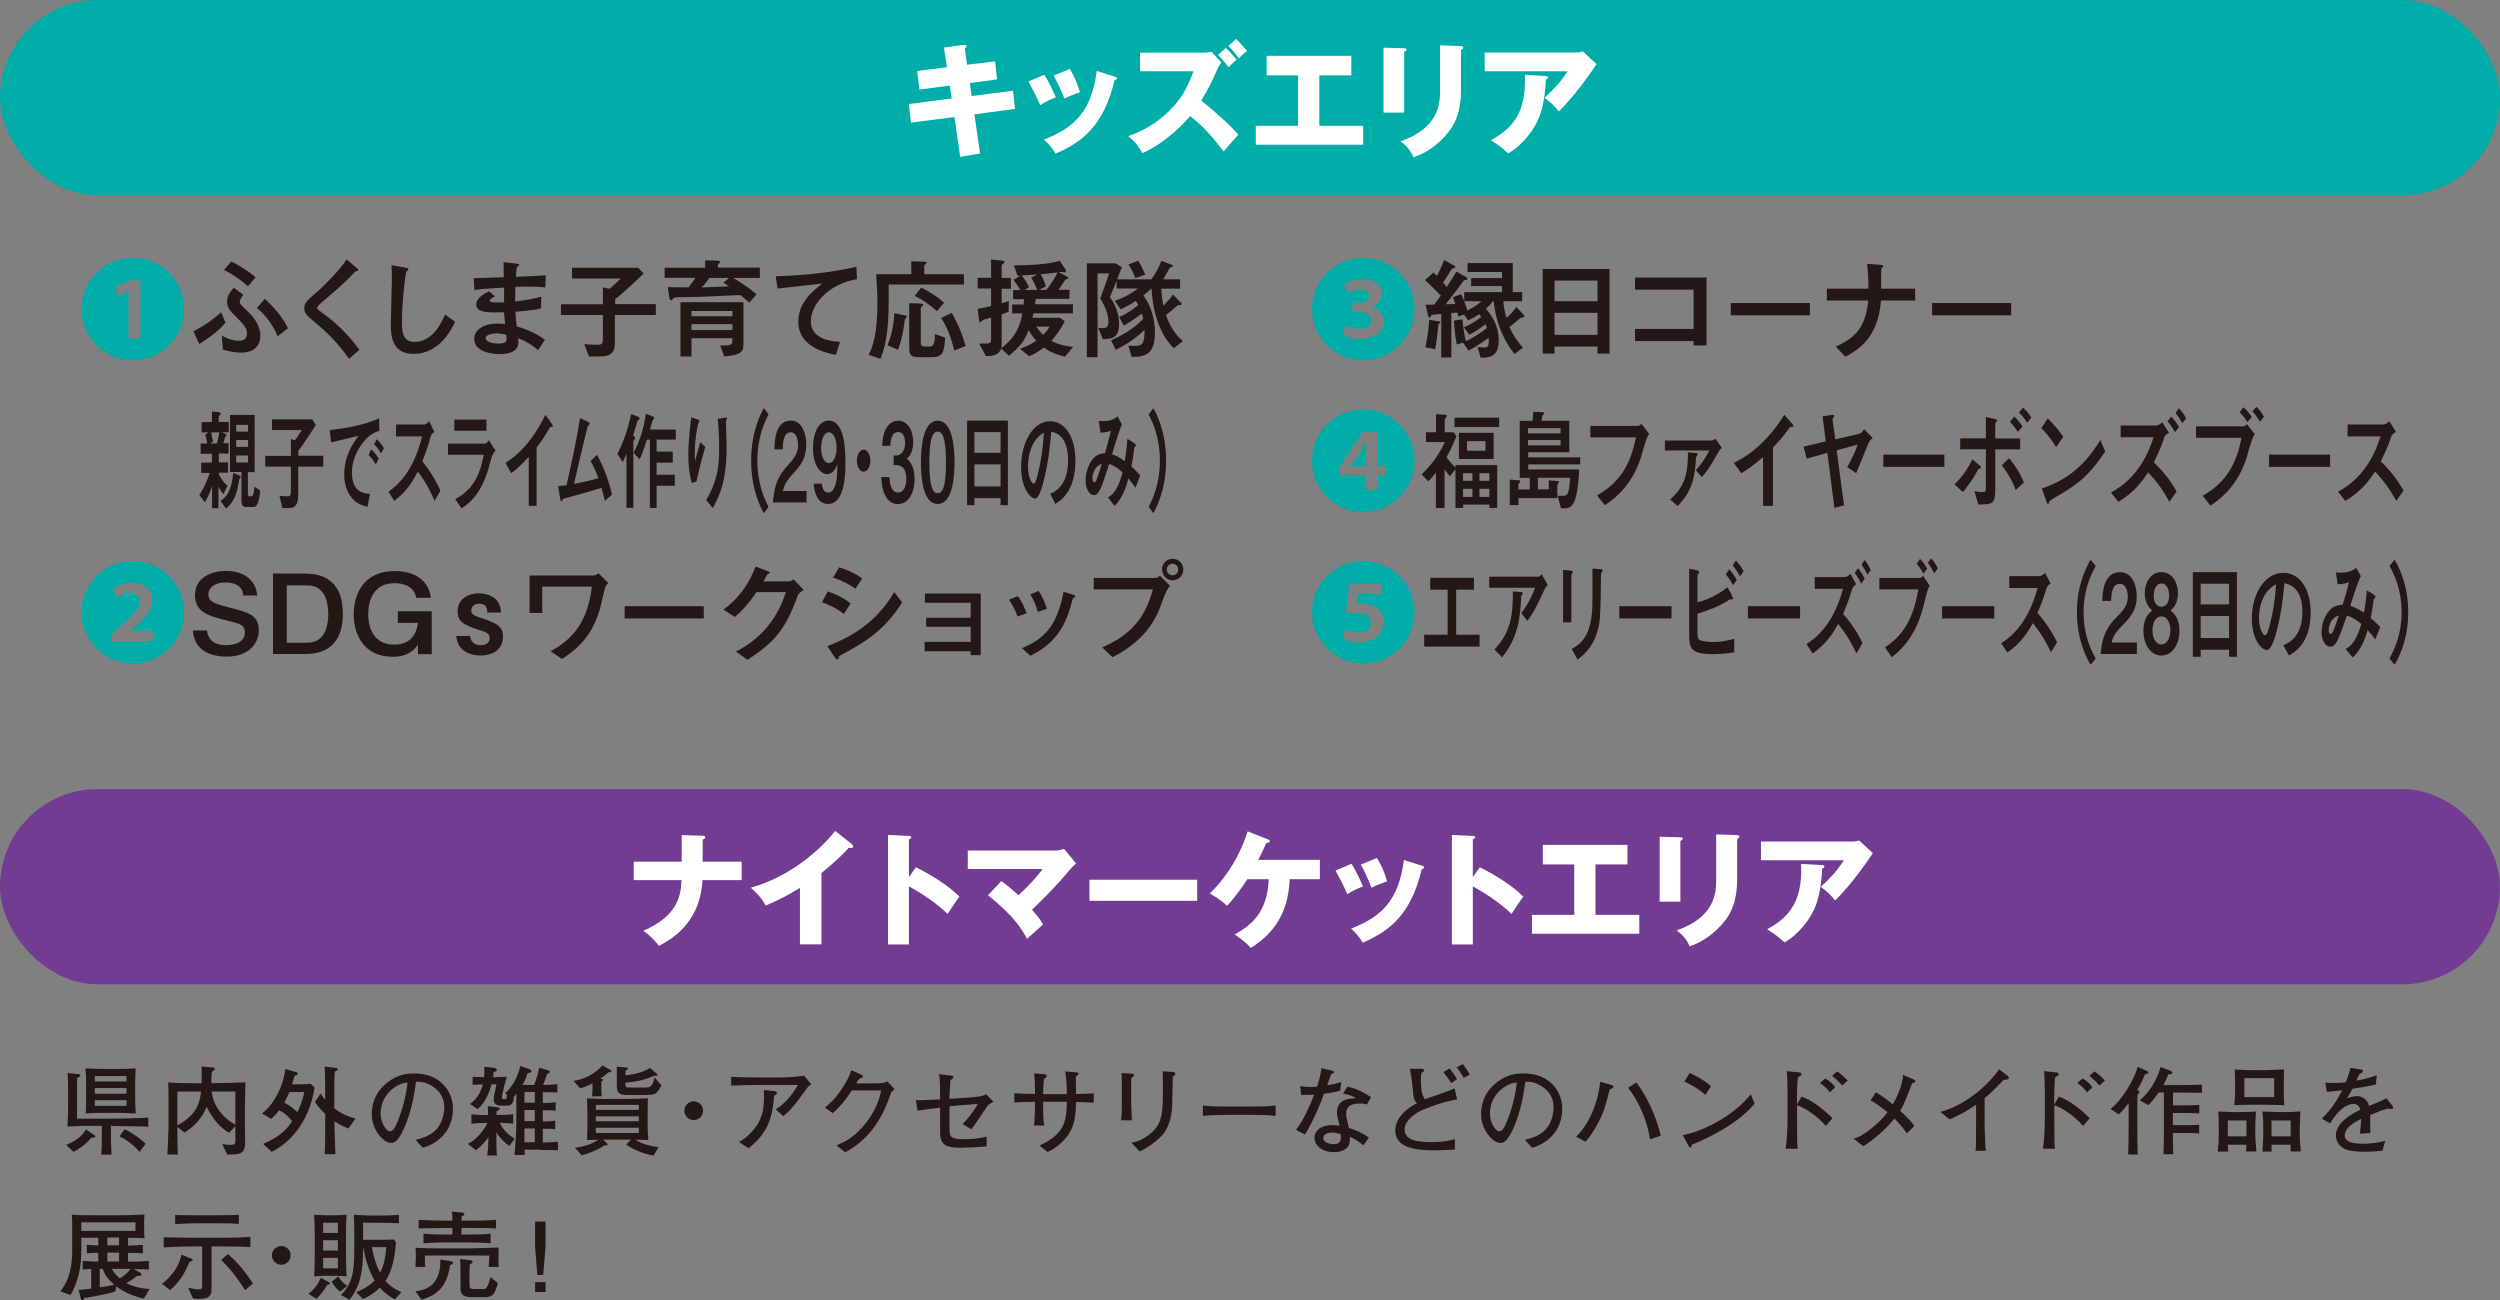 <?xml version="1.0" encoding="UTF-8"?>
<svg id="_レイヤー_2" data-name="レイヤー 2" xmlns="http://www.w3.org/2000/svg" viewBox="0 0 181.42 94.36">
  <rect x="0" y="0" width="181.42" height="94.36" fill="#808080" stroke="none"/>
  <defs>
    <style>
      .cls-1 {
        fill: #fff;
      }

      .cls-2 {
        fill: #733c93;
      }

      .cls-3 {
        fill: #00ada9;
      }

      .cls-4 {
        fill: #231815;
      }
    </style>
  </defs>
  <g id="_レイアウト" data-name="レイアウト">
    <g>
      <g>
        <rect class="cls-2" x="0" y="57.26" width="181.42" height="14.17" rx="7.09" ry="7.09"/>
        <g>
          <path class="cls-1" d="m49.47,60.6l1.52.05c.08,0,.19,0,.19.11s-.14.15-.19.17v1.6h2.83v1.34h-2.84c-.09,1.52-.65,3.5-3.16,4.77-.16-.21-.59-.73-1.14-1.09,2.63-1.14,2.72-2.7,2.78-3.68h-3.47v-1.34h3.48v-1.94Z"/>
          <path class="cls-1" d="m59.6,68.53h-1.55v-4.1c-.8.49-1.62.94-2.49,1.28-.26-.5-.67-.95-1.08-1.29,3.43-.97,5.58-3.42,6.13-4.12l1.2.95c.05.04.11.09.11.17s-.07.12-.14.12c-.04,0-.08,0-.18-.03-.64.76-1.94,1.8-1.99,1.85v5.18Z"/>
          <path class="cls-1" d="m66.48,62.94c1.33.67,2.48,1.45,3.14,2.12-.41.58-.45.65-.85,1.26-.3-.28-1.2-1.12-2.81-2v4.22h-1.52v-7.95l1.52.07c.06,0,.17,0,.17.1s-.1.13-.17.14v2.75l.51-.72Z"/>
          <path class="cls-1" d="m72.67,63.94c.53.39.84.66,1.24,1.02,1.05-.96,1.56-1.64,1.75-1.9h-5.43v-1.34h6.36c.2,0,.44-.05.63-.12l.87,1.06c-.26.22-.35.33-.44.44-.94,1.13-1.67,1.86-2.76,2.92.2.22.55.62.81,1.06-.32.29-.85.76-1.17,1.05-.32-.6-.89-1.63-2.84-3.16l.98-1.04Z"/>
          <path class="cls-1" d="m86.88,63.84v1.53h-7.82v-1.53h7.82Z"/>
          <path class="cls-1" d="m90.52,63.8c-.27.4-.86,1.3-1.48,1.93-.49-.48-1.08-.79-1.25-.89.5-.5,1.93-1.93,2.75-4.51l1.47.58c.06.03.14.06.14.13,0,.09-.17.13-.26.14-.2.45-.23.53-.58,1.22h4.47v1.4h-2.19c-.11,2.74-1.42,4.1-2.82,4.99-.4-.47-1.04-.88-1.17-.98,1.09-.62,2.37-1.49,2.47-4.01h-1.56Z"/>
          <path class="cls-1" d="m98.08,62.68c.28.45.66,1.23.83,1.65-.23.08-.74.29-1.14.56-.24-.58-.55-1.17-.85-1.72l1.16-.49Zm5.1.14c.1.03.17.05.17.13,0,.09-.13.1-.17.1-.76,3.2-2.21,4.46-4.29,5.36-.11-.19-.38-.63-.85-1.02,2.3-.89,3.46-2.12,3.84-4.98l1.31.41Zm-3.26-.56c.31.5.52.96.74,1.69-.66.24-.87.33-1.13.47-.17-.46-.54-1.26-.78-1.68l1.18-.48Z"/>
          <path class="cls-1" d="m107.4,62.94c1.33.67,2.48,1.45,3.14,2.12-.41.58-.45.65-.85,1.26-.3-.28-1.2-1.12-2.81-2v4.22h-1.52v-7.95l1.52.07c.06,0,.17,0,.17.1s-.1.13-.17.14v2.75l.51-.72Z"/>
          <path class="cls-1" d="m115.78,66.39h3.18v1.37h-7.79v-1.37h3.07v-3.66h-2.28v-1.42h6.14v1.42h-2.32v3.66Z"/>
          <path class="cls-1" d="m121.94,60.77c.11,0,.17,0,.17.09,0,.09-.11.14-.17.17v4.4h-1.5v-4.71l1.5.04Zm4.12-.16c.09,0,.17.02.17.09,0,.11-.11.15-.17.18v2.93c0,.98-.17,1.97-.72,2.78-.5.73-1.49,1.7-2.73,2.08-.14-.37-.46-.82-.94-1.15,2.82-.98,2.87-2.78,2.87-3.7v-3.27l1.51.05Z"/>
          <path class="cls-1" d="m134.41,61.07c.06,0,.29,0,.5-.08l1,.92c-.09.13-.12.17-.32.47-1.19,1.71-1.95,2.49-2.42,2.97-.32-.41-.59-.67-1.04-.99.75-.69,1.14-1.12,1.68-1.93h-6.02v-1.36h6.62Zm-2.18,1.71c.06,0,.16,0,.16.11,0,.09-.12.13-.16.15-.04.99-.2,2-.47,2.69-.36.93-1.21,2.06-2.26,2.66-.44-.4-.73-.62-1.26-.95,1.26-.72,2.62-1.7,2.46-4.75l1.53.09Z"/>
        </g>
      </g>
      <g>
        <path class="cls-4" d="m6.63,82.56c-.18.25-.68.71-1.29,1.03l-.54-.51c.55-.22,1.05-.5,1.45-1.12l.62.43s.05.03.05.08c0,.08-.08.08-.29.09Zm1.54-.87h-.12v1.02c0,.19.03.89.04,1.08h-.74c.02-.29.04-.83.04-1.12v-.97h-1.39c-.06,0-.98.04-1.11.05.04-.58.05-1.13.05-1.26v-1.39c0-.27-.01-.97-.03-1.23l.81.08s.11.03.11.09c0,.02-.02.06-.04.08-.03.02-.16.09-.19.11,0,.1-.01.53-.01.62v2.33h2.58c.22,0,1.59-.03,2.1-.05.24,0,.31-.01.49-.04v.67c-.61-.01-1.85-.05-2.6-.05Zm.63-.93h-1.4c-.36,0-.78.01-1.18.04.01-.28.03-.69.03-.99v-1.28c0-.32-.02-.68-.05-1,.55.03,1.13.04,1.2.04h1.37c.08,0,.55,0,1.07-.04-.01.27-.03.77-.03,1.07v1.25c0,.24.03.69.04.95-.22-.01-.86-.04-1.05-.04Zm.38-2.67h-2.3v.39h2.3v-.39Zm0,.87h-2.3v.41h2.3v-.41Zm0,.88h-2.3v.41h2.3v-.41Zm.95,3.75c-.64-.72-1.16-.98-1.46-1.13l.38-.51c.39.15,1.29.78,1.51,1.05l-.43.59Z"/>
        <path class="cls-4" d="m17.77,80.08v1.58c0,.19.02,1.03.02,1.2,0,.57-.1.92-.92.92h-.39l-.35-.76c.24.05.43.06.58.06.29,0,.37-.04.37-.29v-1.07l-.45.48c-.85-.45-1.39-1.39-1.64-1.88-.32.82-.88,1.42-1.6,1.87l-.52-.41v.1c0,.56,0,1.1.03,1.9h-.75c0-.3.08-1.62.08-1.89v-1.74c0-.28,0-1.43-.03-1.6.28.02.76.05,1.11.05.79,0,.88.01,1.06.01h.26c.02-.59,0-.97,0-1.21l.8.06s.16.02.16.11c0,.06-.02.07-.2.19-.04.22-.06.48-.05.84h.33c.17,0,.26,0,1.06-.02.88-.03.97-.04,1.08-.04-.01.17-.03,1.36-.03,1.54Zm-4.9-.87v2.46c1.4-.78,1.62-1.58,1.72-2.46h-1.72Zm4.21,0h-1.72c.16,1.33,1.16,2.13,1.72,2.4v-2.4Z"/>
        <path class="cls-4" d="m19.71,83.58l-.62-.57c1.25-.51,1.86-1.19,2.1-1.66-.12-.15-.42-.54-.93-.78-.13.18-.29.36-.58.63l-.67-.4c.8-.57,1.54-1.9,1.7-3.22l.78.22s.12.04.12.12c0,.08-.02.08-.23.15,0,0-.13.41-.19.62h.56c.22,0,.55-.02.8-.04l.28.29c-.43,2.63-1.91,4.06-3.12,4.65Zm1.29-4.33c-.13.29-.22.5-.37.76.48.25.81.56.95.7.1-.17.39-.85.5-1.46h-1.09Zm4.3,2.65c-.34-.13-.62-.26-1.03-.53,0,.41.01.91.03,1.3,0,.12.04,1.09.04,1.09h-.78c.04-.42.04-1.96.04-2.47v-.45c-.14-.14-.53-.52-.75-.87l.42-.62c.13.2.2.31.33.46v-.32c0-.45-.01-1.65-.04-2.09l.78.09c.14.01.17.06.17.1,0,.07-.02.08-.22.19-.02.21-.02.53-.03.91,0,.13,0,.73,0,.85v.89c.58.43,1.04.62,1.54.74l-.51.71Z"/>
        <path class="cls-4" d="m30.69,83.3l-.53-.58c.41-.11,1.1-.28,1.55-.81.41-.48.53-1.14.53-1.57,0-1-.74-1.47-1.09-1.64-.42-.21-.69-.2-.96-.2-.12.85-.29,2.1-.88,3.4-.13.29-.48,1.04-.88,1.04-.27,0-.48-.13-.6-.24-.27-.22-.85-.83-.85-1.88,0-.51.15-1.3.76-1.93.97-.99,1.89-.99,2.3-.99.64,0,1.51.11,2.2.88.41.46.63,1.06.63,1.67,0,1.72-1.22,2.58-2.19,2.84Zm-1.31-4.72c-.6.1-1.76.83-1.76,2.24,0,.62.39,1.28.68,1.28.25,0,.43-.42.51-.61.5-1.18.71-2.35.76-2.93-.06,0-.12.01-.18.02Z"/>
        <path class="cls-4" d="m36.96,83.16c-.31-.21-.73-.61-.94-.99v.54s0,.78.04,1.14h-.7c.05-.38.08-.76.08-1.14v-.18c-.22.32-.57.69-.9.94l-.59-.46c.88-.43,1.37-1.4,1.42-1.52h-.15c-.14,0-.64,0-1.01.06v-.69c.43.06,1,.06,1.01.06h.2v-.1c0-.15-.01-.34-.02-.55l.6.07c.12.01.26.03.26.14,0,.06-.06.1-.22.15,0,.12,0,.13-.01.28h.19c.16,0,.67,0,1.02-.06v.69c-.33-.04-.66-.05-.98-.06.33.64.66.87,1.09,1.16l-.38.5Zm2.24.27h-1.13c0,.32.01.35.01.38h-.75c.08-.8.14-1.6.14-2.4v-2.04c-.09.12-.15.18-.22.26l.04.02c0,.15-.05.28-.08.35-.09.2-.22.24-.64.24-.37,0-.74,0-.74-.46,0-.15.01-.22.04-.34l.16-.75h-.36c-.13.48-.41,1.3-1.01,1.8l-.55-.38c.38-.29.74-.67.93-1.42-.13,0-.41.01-.74.03v-.58c.45.02.5.02.83.03,0-.08.02-.22.02-.43,0-.13,0-.22,0-.33l.7.08c.11.01.2.07.2.15,0,.09-.11.13-.23.16-.01.12-.01.16-.04.37.36,0,.38,0,1-.03,0,.03-.15.5-.17.6l-.15.64s-.04.22-.04.28c0,.08.06.1.15.1.18,0,.2,0,.21-.34l-.13-.08c.66-.61.92-1.25,1.11-1.99l.67.24s.13.05.13.13c0,.13-.15.14-.28.15-.05.18-.13.45-.36.86h.84c.17-.41.32-.93.36-1.25l.67.19c.06.01.11.04.11.11,0,.08-.06.1-.2.15-.1.34-.18.54-.29.8.01,0,.56,0,1.04-.05v.6c-.18-.01-.31-.02-1.06-.02v.78h.1s.48,0,.83-.06v.63c-.25-.04-.57-.04-.83-.04h-.1v.81c.27,0,.62,0,.9-.06v.63c-.25-.04-.54-.04-.9-.04v1c.34,0,.88-.03,1.1-.06v.62c-.06,0-1.06-.02-1.3-.02Zm-.39-4.19h-.75v.78h.75v-.78Zm0,1.31h-.75v.81h.75v-.81Zm0,1.34h-.75v1h.75v-1Z"/>
        <path class="cls-4" d="m44.16,77.81c-.19.17-.37.32-.59.46.17.04.19.04.19.09,0,.06-.04.08-.12.11v.38c0,.13,0,.36.02.71h-.69c.01-.16.03-.48.03-.63v-.32c-.1.06-.47.25-.9.37l-.48-.55c.89-.1,1.69-.63,2.09-1.11l.6.33s.06.04.06.08c0,.08-.1.08-.22.08Zm3.26,6.04c-.78-.11-1.54-.48-1.98-.79l.36-.36c-.23,0-.25,0-.33,0h-1.42c-.15,0-.16,0-.29,0l.29.27s.04.05.04.08c0,.07-.09.07-.11.07-.03,0-.08,0-.11-.01-.62.43-1.39.67-1.67.72l-.48-.55c.65-.05,1.3-.29,1.69-.57-.06,0-.36,0-.81.02,0-.15.03-.79.03-.92v-1.02c0-.23-.02-.86-.03-1.09.49.04.97.05,1.46.05h1.23c.6,0,1.41-.03,1.73-.05-.02.32-.02.69-.02.86v1.18c0,.41.03.74.05.99-.47-.02-.55-.02-.95-.03.64.42,1.39.51,1.69.54l-.36.62Zm-1.06-3.67h-3.12v.36h3.12v-.36Zm0,.83h-3.12v.36h3.12v-.36Zm0,.83h-3.12v.38h3.12v-.38Zm.61-2.38h-1.37c-.66,0-.84-.09-.84-.76v-1.29l.68.05s.13.01.13.08-.02.07-.18.15v.34c.38-.02,1.22-.16,1.78-.53l.5.43s.04.04.04.08c0,.04-.05.06-.09.06-.01,0-.13-.01-.14-.01-.66.3-1.37.46-2.09.5,0,.36,0,.36.36.36h1.02c.41,0,.53,0,.74-.72l.49.56c-.34.66-.49.69-1.04.69Z"/>
        <path class="cls-4" d="m51.02,80.6c0,.38-.31.68-.68.68s-.68-.31-.68-.68.31-.68.68-.68.68.29.68.68Z"/>
        <path class="cls-4" d="m58.38,79.21c-.62.86-.88,1.23-1.54,1.79l-.55-.5c.66-.39,1.18-1.02,1.62-1.77h-2.79c-.54,0-1.37.02-2.06.05v-.64c.55.04,1.4.05,2.02.05h1.67c.45,0,1.02-.05,1.61-.13l.52.64c-.15.07-.2.09-.5.51Zm-2.2.29c-.11,1.2-.25,2.6-1.86,3.82l-.69-.44c.79-.45,1.21-1.1,1.3-1.23.41-.63.51-1.25.51-2.05,0-.15,0-.27-.01-.5l.76.08c.15.01.19.11.19.15,0,.07-.02.08-.19.18Z"/>
        <path class="cls-4" d="m64.69,79.23c-.55,1.61-1.38,3.34-3.36,4.39l-.62-.5c.53-.23,1.34-.59,2.18-1.69.78-1.04.97-1.88,1.06-2.3h-2.14c-.34.53-.74,1.09-1.38,1.65l-.57-.41c.2-.15.69-.53,1.23-1.35.25-.39.6-.95.68-1.36l.76.34s.1.05.1.1c0,.07-.08.11-.11.12-.09.03-.12.02-.2.11s-.08.11-.18.29h1.11c.85,0,.95-.04,1.14-.14l.52.55c-.11.12-.12.13-.2.22Z"/>
        <path class="cls-4" d="m71.41,80.61c-.07.11-.61.95-.92,1.34l-.64-.38c.33-.34.7-.75,1.11-1.46l-1.77.14s-.25.03-.29.04v.75c0,.24,0,1.06.03,1.25.06.29.32.38,1.06.38.32,0,.94-.02,1.61-.19v.71c-.8.07-1.49.1-1.88.1-1.25,0-1.5-.32-1.5-1.18,0-.11,0-.99,0-1.04v-.69c-.55.06-1.13.13-1.63.22l-.13-.76c.4,0,.53,0,1.76-.06,0-.93,0-1.22-.06-1.83l.88.11c.13.01.15.06.15.1,0,.08-.06.12-.21.22-.03.17-.03.25-.03.32,0,.2-.02.29-.06,1.04l1.25-.08c1.09-.07,1.23-.15,1.41-.26l.55.55c-.34.17-.42.22-.69.69Z"/>
        <path class="cls-4" d="m78.09,79.96c-.03.91-.07,1.77-.69,2.55-.53.67-1.13.97-1.37,1.09l-.6-.47c1.83-.85,1.96-1.73,1.99-3.18h-1.72v.43c0,.67.02,1,.08,1.3h-.74c.03-.23.07-1.16.07-1.37v-.36c-.76.02-.97.02-1.5.06v-.68c.41.03,1.08.06,1.5.06v-.13c0-.66-.02-.88-.06-1.37l.69.06c.13.01.22.03.22.13s-.1.16-.2.22c-.02.19-.06.45-.06,1.1h1.72c0-.43-.03-1.24-.13-1.65l.73.06c.22.02.25.02.25.11,0,.04-.02.06-.2.22,0,.25,0,.35.02,1.25.76-.01,1.05-.04,1.28-.05v.68c-.27-.01-.53-.04-1.28-.05Z"/>
        <path class="cls-4" d="m82.09,78.23c0,.21,0,.66,0,.88v1.02c0,.21.04.96.05,1.17h-.79c.05-.32.06-.85.06-1.18v-1.14c0-.27,0-.85-.02-1.11l.7.04c.15,0,.21.05.21.13,0,.07-.1.13-.2.19Zm3.15-.19c-.08.06-.08.06-.13.1-.01.34-.04,1.81-.05,2.11-.03.48-.09,1.58-.93,2.34-.11.11-.81.72-1.43.96l-.6-.62c.25-.05.81-.15,1.46-.73.83-.72.83-1.6.83-3.29,0-.8,0-.84-.01-1.17l.72.05c.08,0,.19.01.19.14,0,.04,0,.08-.06.11Z"/>
        <path class="cls-4" d="m90.73,80.9h-1.6c-.09,0-1.14,0-1.84.08v-.76c.53.08,1.16.08,1.84.08h1.6c.62,0,1.23,0,1.84-.08v.76c-.61-.08-1.43-.08-1.84-.08Z"/>
        <path class="cls-4" d="m97.24,79.15c-.63.17-.89.19-1.16.22-.16.47-.74,1.94-1.38,2.96l-.65-.34c.3-.41.71-1,1.32-2.56-.25.02-.29.03-.95.02l-.06-.64c.2.04.39.07.74.07.2,0,.33-.01.48-.03.18-.52.27-1.02.32-1.33l.74.17c.15.04.17.04.17.1,0,.07-.02.08-.21.15-.18.52-.22.6-.29.81.32-.04.53-.08,1.02-.22l-.08.62Zm1.97,1c-.14-.04-.29-.07-.53-.07-.81,0-.99.34-.99.74,0,.22.02.29.18.94,0,0,0,.08.01.09.65.22.88.32,1.46.69l-.39.57c-.55-.41-.71-.5-.99-.61,0,.27,0,.55-.18.75-.18.22-.54.36-.99.36-.76,0-1.4-.43-1.4-1.04,0-.46.37-.92,1.32-.92.2,0,.34.02.5.04-.13-.5-.19-.75-.19-.98,0-.07,0-.41.23-.66.26-.28.63-.32,1.16-.36-.32-.18-.47-.24-.95-.33l.32-.5c.34.07.91.21,1.71.76l-.29.52Zm-1.94,2.14c-.27-.08-.41-.1-.57-.1-.41,0-.67.14-.67.41,0,.31.48.43.75.43.39,0,.53-.21.53-.48,0-.08-.02-.21-.04-.27Z"/>
        <path class="cls-4" d="m103.04,80.64c-.31.15-1.11.66-1.11,1.32,0,.74.78.92,1.96.92.94,0,1.46-.15,1.69-.22v.76c-.71.04-1.12.06-1.5.06-1.53,0-2.83-.25-2.83-1.47,0-.59.41-1.35,1.57-1.95-.22-.26-.23-.29-.29-.92-.07-.71-.1-1.02-.22-1.58h.83c.08,0,.2,0,.2.11,0,.08-.09.13-.18.18-.04.15-.05.2-.05.46,0,1.04.16,1.28.3,1.46.27-.1,1.49-.53,1.74-.62.17-.06.29-.12.41-.17l.18.8c-1.22.2-2.46.74-2.72.86Zm2.28-2.04c-.13-.21-.27-.42-.58-.8l.45-.27c.12.15.34.43.54.78l-.41.29Zm.9-.38c-.24-.43-.39-.61-.52-.76l.46-.24c.23.29.41.61.5.76l-.44.24Z"/>
        <path class="cls-4" d="m111.19,83.3l-.53-.58c.41-.11,1.1-.28,1.55-.81.41-.48.53-1.14.53-1.57,0-1-.74-1.47-1.09-1.64-.42-.21-.69-.2-.96-.2-.12.85-.29,2.1-.88,3.4-.13.29-.48,1.04-.88,1.04-.27,0-.48-.13-.6-.24-.27-.22-.85-.83-.85-1.88,0-.51.15-1.3.76-1.93.97-.99,1.89-.99,2.3-.99.64,0,1.51.11,2.2.88.41.46.63,1.06.63,1.67,0,1.72-1.22,2.58-2.19,2.84Zm-1.31-4.72c-.6.1-1.76.83-1.76,2.24,0,.62.39,1.28.68,1.28.25,0,.43-.42.51-.61.5-1.18.71-2.35.76-2.93-.06,0-.12.01-.18.02Z"/>
        <path class="cls-4" d="m116.82,79.05c-.04.13-.06.2-.24.88-.22.83-.48,1.37-.86,2-.32.54-.52.76-.66.92l-.69-.36c1.26-1.19,1.7-3.22,1.75-3.99l.83.24c.1.03.13.06.13.11,0,.09-.02.1-.27.2Zm2.92,3.61c-.11-.61-.23-1.17-.57-1.96-.27-.63-.6-1.23-1.02-1.76l.59-.39c1.03,1.32,1.6,3.05,1.78,3.87l-.77.25Z"/>
        <path class="cls-4" d="m122.79,83.07s-.05.14-.06.16c-.01.03-.04.04-.08.04-.05,0-.07-.03-.15-.17l-.38-.73c1.08-.15,3.6-1.25,4.93-2.96l.28.68c-1.37,1.62-3.58,2.56-4.55,2.98Zm.97-3.61c-.46-.44-1.18-.82-1.53-.97l.39-.63c1.04.5,1.36.8,1.54.97l-.4.62Z"/>
        <path class="cls-4" d="m132.5,81.71c-.62-.71-1.44-1.28-2.09-1.51v.91c0,1.86,0,1.93.05,2.25h-.89c.11-.53.15-1.61.15-2.21v-1.53c0-.07,0-.38,0-.44,0-.34-.03-1.17-.04-1.27,0-.03-.03-.14-.03-.18l.88.09c.09,0,.2.04.2.14,0,.06-.04.09-.06.1-.1.06-.15.08-.2.12-.05.36-.07,1.04-.07,1.42v.55l.34-.57c.74.24,1.65.97,2.24,1.57l-.49.56Zm.29-2.43c-.22-.3-.38-.46-.72-.69l.39-.33c.34.2.57.41.71.65l-.39.36Zm.88-.5c-.2-.29-.64-.64-.72-.71l.37-.32c.22.15.51.38.76.67l-.41.36Z"/>
        <path class="cls-4" d="m138.77,78.6c-.3.77-.46,1.15-.58,1.44-.08.2-.19.37-.3.56.76.73.84.83,1.02,1.11l-.53.54c-.12-.17-.35-.51-.9-1.08-.58.71-1.39,1.45-2.26,2.01l-.71-.55c.48-.13.89-.42,1.28-.73.34-.27.81-.68,1.18-1.19-.1-.08-.72-.59-1.23-.86l.39-.59c.52.3,1.07.75,1.23.88.3-.52.73-1.48.74-2.14l.74.32c.13.06.15.1.15.13,0,.11-.13.14-.22.15Z"/>
        <path class="cls-4" d="m145.42,78.35c-.69.71-.93.95-1.4,1.34v1.88c0,.5.02.56.04,1.15,0,.43.03.6.05.79h-.75c.01-.15.03-.3.03-.33,0-.27.01-1.43.01-1.67v-1.34c-.6.41-1.25.78-1.92,1.06l-.67-.54c.41-.12,1.25-.36,2.4-1.21.71-.53,1.35-1.15,1.86-1.88l.64.48s.07.08.07.13c0,.13-.13.13-.34.15Z"/>
        <path class="cls-4" d="m151.17,81.71c-.62-.71-1.44-1.28-2.09-1.51v.91c0,1.86,0,1.93.05,2.25h-.89c.11-.53.15-1.61.15-2.21v-1.53c0-.07,0-.38,0-.44,0-.34-.03-1.17-.04-1.27,0-.03-.03-.14-.03-.18l.88.09c.09,0,.2.04.2.14,0,.06-.04.09-.06.1-.1.06-.15.08-.2.12-.05.36-.07,1.04-.07,1.42v.55l.34-.57c.74.24,1.65.97,2.24,1.57l-.49.56Zm.29-2.43c-.22-.3-.38-.46-.72-.69l.39-.33c.34.2.57.41.71.65l-.39.36Zm.88-.5c-.2-.29-.64-.64-.72-.71l.37-.32c.22.15.51.38.76.67l-.41.36Z"/>
        <path class="cls-4" d="m155.66,77.96c-.17.43-.37.81-.56,1.12.1.08.16.14.16.18,0,.06-.05.09-.13.13-.02.15-.03.37-.03.53v1.88c0,.66.01,1.32.03,1.98h-.69c.02-.57.03-1.02.03-1.98v-1.75c-.22.3-.42.55-.72.82l-.6-.4c.8-.57,1.73-2.12,1.98-3.05l.69.31c.06.02.09.06.09.09,0,.07-.08.12-.24.15Zm2.7,1.33h-.67v.92h1.01c.24,0,.56,0,.9-.03v.62c-.26-.01-.57-.03-.9-.03h-1.02v.88h.97c.38,0,.67,0,.94-.03v.63c-.13,0-.39-.03-.93-.03h-.98c.01.94.01,1.04.03,1.54h-.71c.01-.43.03-.81.03-1.49v-2.99h-.38c-.08.11-.38.55-.74.92l-.63-.35c.92-.78,1.32-1.78,1.51-2.42l.71.27c.06.02.14.08.14.15,0,.08-.08.11-.16.11h-.12c-.13.32-.23.51-.37.78h1.36c.19,0,.55,0,1.44-.03v.6c-.53-.01-1.11-.03-1.44-.03Z"/>
        <path class="cls-4" d="m162.99,83.57c0-.08.03-.43.03-.5h-1.35c0,.08.02.43.03.5h-.76c.06-.61.07-.76.07-1.16v-.6c0-.3-.01-.87-.04-1.15.21,0,.84.04,1.06.04h.64s.74-.01,1.04-.04c-.04.48-.05,1.08-.05,1.16v.54c0,.2.07,1.03.08,1.2h-.76Zm.03-2.26h-1.35v1.15h1.35v-1.15Zm1.39-1.14h-1.04c-.22,0-.44,0-1.24.03.05-.36.07-.73.07-1.1v-.38c0-.37-.01-.74-.03-1.11.25.02.92.05,1.2.05h.99c.18,0,.48-.02.77-.03.4,0,.45-.02.62-.03-.01.23-.02.92-.02.97v.53c0,.37,0,.74.04,1.1-.45-.01-.9-.03-1.36-.03Zm.62-1.93h-2.16v1.37h2.16v-1.37Zm1.19,5.33c0-.29,0-.36.01-.5h-1.39c0,.08,0,.43.01.5h-.67c.04-.68.06-.84.06-1.21v-.55c0-.43-.01-.67-.06-1.15.38.02.95.04,1.08.04h.6c.36,0,.71-.01,1.07-.05,0,.11-.04.99-.04,1.13v.65c0,.32.01.49.08,1.13h-.75Zm.01-2.26h-1.39v1.15h1.39v-1.15Z"/>
        <path class="cls-4" d="m173.56,80.48s-.19-.02-.27-.03c-.37.09-.41.1-1.29.46,0,.2,0,1.13.01,1.31l-.76.05c.03-.22.07-.57.1-1.08-.43.22-.69.37-.92.61-.16.17-.28.41-.28.6,0,.54.78.6,1.35.6.36,0,1.06-.06,1.59-.21l-.2.72c-.06,0-.1,0-.52.04-.16.01-.36.03-.66.03-1.28,0-1.58-.17-1.83-.39-.24-.2-.37-.5-.37-.8,0-.91,1.13-1.55,1.78-1.86-.06-.18-.15-.42-.52-.42s-.78.3-1,.52c-.3.29-.51.62-.67.89l-.61-.34c.74-.73,1.1-1.32,1.48-2.06-.49.06-.7.08-1.12.11l-.11-.67c.19.01.38.03.66.03.35,0,.61-.03.83-.05.2-.48.26-.74.34-1.04l.78.11c.06,0,.12.04.12.11,0,.08-.01.08-.26.24-.11.23-.14.3-.22.46.68-.12,1.07-.24,1.49-.39l-.07.67c-.39.1-1.27.25-1.7.31-.17.33-.28.51-.4.7.14-.06.5-.17.75-.17s.62.15.79.52c.03.06.05.14.06.2.91-.38.95-.39,1.27-.56l.46.58s.03.07.03.1c0,.06-.04.1-.11.1Z"/>
        <path class="cls-4" d="m10.45,94.25c-.57-.15-1.29-.36-2.01-.9l-.08.37c-.72.25-2.22.47-2.25.47-.01.05-.05.18-.15.18-.05,0-.08-.05-.09-.11l-.17-.67c.37,0,.52-.02.92-.08v-1.42c-.06,0-.36.01-.62.04v-.63c.44.04.93.05,1.13.05v-.63c-.55,0-.6.01-.83.04v-.63c.26.03.27.03.83.05v-.56h-1.23v.84c0,.39,0,1.23-.27,2.11-.13.43-.29.85-.52,1.21l-.72-.27c.74-.98.85-2,.85-3.07v-1.8c0-.36-.01-.53-.04-.69.6.04,1.38.04,1.98.04h1.41c.47,0,1.46-.02,1.89-.06,0,.11-.02.39-.02.56v.56c0,.2,0,.41.03.61-.37-.03-.82-.04-1.2-.03v.56c.12,0,.64-.01,1.08-.06v.63c-.33-.04-.53-.04-1.08-.04v.64c.83-.01,1.06-.02,1.51-.06v.63c-.27-.02-.36-.02-1.09-.04l.5.29s.05.05.05.08c0,.13-.11.13-.31.13-.16.13-.41.32-.79.52.27.15.79.37,1.69.43l-.42.73Zm-.62-5.55h-3.93v.62h3.93v-.62Zm-2.37,3.38h-.22v1.34c.35-.04.7-.11,1.05-.19-.38-.32-.68-.68-.83-1.15Zm1.18-2.28h-.85v.57h.85v-.57Zm0,1.1h-.85v.64h.85v-.64Zm-.53,1.18c.13.24.34.48.58.69.3-.18.6-.41.78-.69h-1.37Z"/>
        <path class="cls-4" d="m13.74,91.59c-.36.91-.81,1.53-1.39,2.03l-.59-.45c.88-.71,1.26-1.42,1.41-2.12l.74.3c.06.02.07.04.07.08,0,.06,0,.07-.24.15Zm3.36-1.13c-.19,0-1.02-.01-1.19-.01h-.56v2.91c0,.43,0,.48-.08.59-.13.22-.38.31-.84.31-.2,0-.3-.01-.42-.03l-.36-.79c.19.04.53.13.76.13.26,0,.26-.09.26-.3v-2.82h-.61c-.81,0-1.16.02-2.18.07v-.74c.55.03,1.67.04,2.22.04h1.84c1.31,0,1.74-.03,2.23-.06v.74c-.27-.02-.4-.04-1.06-.04Zm-1.16-1.69h-1.81c-.4,0-1.03.04-1.42.06v-.67c.12.01.2.02.32.02.08,0,.86.01,1.13.01h1.7c.36,0,1.12-.01,1.47-.04v.66c-.46-.03-.92-.04-1.39-.04Zm1.84,4.85c-.36-.58-.88-1.36-1.73-2.18l.48-.44c.83.67,1.53,1.69,1.83,2.14l-.57.48Z"/>
        <path class="cls-4" d="m21.09,91.1c0,.38-.31.68-.68.68s-.68-.31-.68-.68.31-.68.68-.68.68.29.68.68Z"/>
        <path class="cls-4" d="m23.75,93.23c-.25.46-.53.76-.78,1.02l-.59-.36c.41-.29.7-.7.9-1.16l.59.31s.08.06.08.09c0,.08-.1.09-.19.1Zm.59-.65h-.73s-.46.01-.81.04c.03-.65.04-1.32.04-1.34v-1.79c0-.43-.02-.91-.04-1.34.33.02.75.04.81.04h.73s.46-.01.81-.04c-.04.65-.04,1.32-.04,1.34v1.79c0,.43.02.91.04,1.34-.33-.02-.75-.04-.81-.04Zm.18-3.85h-1.07v.74h1.07v-.74Zm0,1.27h-1.07v.75h1.07v-.75Zm0,1.28h-1.07v.76h1.07v-.76Zm.16,2.45c-.29-.22-.44-.43-.61-.72l.48-.38c.2.32.37.5.65.69l-.52.41Zm3.97.56c-.19-.1-.64-.34-1.09-.85-.52.52-.97.72-1.21.83l-.5-.5c.32-.13.87-.36,1.34-.85-.53-.88-.72-1.82-.83-2.4h-.01c0,1.74-.18,2.78-.99,3.8l-.62-.34c.78-.78.97-1.58.97-3.22v-1.22c0-.58,0-.88-.03-1.39.31.03.89.06,1.21.06h.88c.19,0,.81-.01,1.18-.06v.62c-.48-.02-1.1-.04-1.6-.04h-1v1.24h1.3c.1,0,.5,0,.95-.02l.13.21c-.04.6-.15,1.91-.76,2.79.43.5.94.72,1.16.82l-.48.53Zm-1.67-3.79c.18.87.32,1.32.6,1.86.24-.43.4-1.05.45-1.86h-1.05Z"/>
        <path class="cls-4" d="m35.46,91.93c.01-.09.05-.64.06-.82h-4.69c0,.38,0,.55.03.83h-.71c.01-.07.03-.61.03-.71,0-.01,0-.22-.02-.68.5.04,1.48.04,2.01.04h2.02c.06,0,1.37-.03,2-.06-.01.11-.02.65-.02.78,0,.11.02.55.02.63h-.73Zm-2.8-.12c-.21,1.43-.82,2.16-2.07,2.5l-.45-.6c.71-.09,1.31-.32,1.63-1.11.21-.52.18-1,.18-1.2l.76.12s.16.03.16.13c0,.08-.07.11-.21.15Zm1.46-2.7h-.63v.48h.46c.55,0,1.1-.01,1.65-.06v.69c-.7-.06-1.57-.06-1.65-.06h-1.6s-.9,0-1.62.06v-.69c.54.04,1.09.06,1.62.06h.48v-.48h-.57c-.46,0-1.67.04-1.88.04v-.63c.58.04,1.29.06,1.88.06h.57c0-.32,0-.43-.04-.66l.71.07c.13.01.2.04.2.11,0,.1-.11.13-.2.16,0,.14,0,.18,0,.32h.62c.62,0,1.25-.01,1.87-.06v.63c-.56-.04-1.3-.04-1.87-.04Zm1.74,4.73c-.18.27-.5.29-.55.29h-1.16c-.13,0-.5,0-.65-.27-.08-.14-.08-.19-.08-.64v-.84c0-.27,0-.46-.03-1.02l.76.1c.06.01.14.02.14.12,0,.07-.02.08-.2.18,0,.16-.02.43-.02.65v.78c0,.22,0,.35.32.35h.72c.14,0,.2-.08.28-.24.04-.09.13-.28.2-.63l.54.44c-.08.34-.2.6-.27.72Z"/>
        <path class="cls-4" d="m39.59,88.65v1.83l-.17,2.04h-.43l-.16-2.04v-1.83h.76Zm0,4.39v.72h-.76v-.72h.76Z"/>
      </g>
    </g>
    <g>
      <g>
        <rect class="cls-3" x="0" y="0" width="181.42" height="14.17" rx="7.09" ry="7.09"/>
        <g>
          <path class="cls-1" d="m68.51,3.45l1.44-.2c.06,0,.19-.02.19.09,0,.08-.06.13-.13.19l.17,1.17,2.03-.25.15,1.31-1.98.27.13.94,3-.39.15,1.32-2.95.4.41,2.84-1.44.24-.42-2.89-3.15.41-.16-1.35,3.11-.41-.14-.93-2.2.29-.16-1.35,2.16-.27-.22-1.44Z"/>
          <path class="cls-1" d="m75.79,5.42c.28.45.66,1.23.83,1.65-.23.08-.74.29-1.14.56-.24-.58-.55-1.17-.85-1.72l1.16-.49Zm5.1.14c.1.03.17.05.17.13,0,.09-.13.1-.17.1-.76,3.2-2.21,4.46-4.29,5.36-.11-.19-.38-.63-.85-1.02,2.3-.89,3.46-2.12,3.84-4.98l1.31.41Zm-3.26-.56c.31.5.52.96.74,1.69-.66.24-.87.33-1.13.47-.17-.46-.54-1.26-.78-1.68l1.18-.48Z"/>
          <path class="cls-1" d="m82.73,5.17v-1.35h4.59c.15,0,.46-.02.6-.06l.71.78c-.1.13-.2.26-.32.55-.34.77-.59,1.32-1.14,2.21.81.64,2.14,1.8,2.69,2.47-.29.34-.77.88-1.07,1.22-1.03-1.42-1.96-2.21-2.42-2.57-.87,1.04-2.28,2.2-3.47,2.69-.33-.57-.52-.82-1.03-1.23,1.17-.41,2.06-.95,2.94-1.8,1.03-.99,1.4-1.87,1.8-2.91h-3.88Zm6.23-1.69c.25.24.48.48.78.87-.2.14-.33.25-.58.53-.46-.58-.58-.7-.77-.89l.56-.51Zm.75-.65c.56.57.69.76.79.88-.21.13-.34.24-.59.53-.31-.43-.55-.68-.77-.9l.56-.51Z"/>
          <path class="cls-1" d="m95.74,9.13h3.18v1.37h-7.79v-1.37h3.07v-3.66h-2.28v-1.42h6.14v1.42h-2.32v3.66Z"/>
          <path class="cls-1" d="m101.9,3.51c.11,0,.17,0,.17.09,0,.09-.11.14-.17.17v4.4h-1.5V3.46l1.5.04Zm4.12-.16c.09,0,.17.02.17.09,0,.11-.11.15-.17.18v2.93c0,.98-.17,1.97-.72,2.78-.5.73-1.49,1.7-2.73,2.08-.14-.37-.46-.82-.94-1.15,2.82-.98,2.87-2.78,2.87-3.7v-3.27l1.51.05Z"/>
          <path class="cls-1" d="m114.36,3.81c.06,0,.29,0,.5-.08l1,.92c-.09.13-.12.17-.32.47-1.19,1.71-1.95,2.49-2.42,2.97-.32-.41-.59-.67-1.04-.99.75-.69,1.14-1.12,1.68-1.93h-6.02v-1.36h6.62Zm-2.18,1.71c.06,0,.16,0,.16.11,0,.09-.12.13-.16.15-.04.99-.2,2-.47,2.69-.36.93-1.21,2.06-2.26,2.66-.44-.4-.73-.62-1.26-.95,1.26-.72,2.62-1.7,2.46-4.75l1.53.09Z"/>
        </g>
      </g>
      <g>
        <path class="cls-3" d="m13.36,22.43c0,2.05-1.66,3.72-3.72,3.72s-3.72-1.66-3.72-3.72,1.66-3.72,3.72-3.72,3.72,1.68,3.72,3.72Zm-4.04,2.11h.87v-4.2h-.75l-1.07.5.15.68.78-.38h.02v3.39Z"/>
        <path class="cls-4" d="m14.04,24.04c.84-.43,1.43-.86,2.01-1.38l.31.76c-.67.8-1.66,1.39-1.9,1.54l-.42-.91Zm2.05.31c.24.13.7.38,1.23.38.14,0,.6,0,.6-.55,0-.17-.03-.44-.58-.98-.7-.69-.86-.86-.86-1.33,0-.29.09-.54.48-.99l.69.5c-.25.38-.25.46-.25.51,0,.16.06.22.59.72.23.22.9.86.9,1.77,0,1.18-1.17,1.21-1.38,1.21-.49,0-.89-.1-1.34-.22l-.07-1.02Zm1.9-3.57c-.63-.57-1.16-.9-1.73-1.19l.52-.61c.5.24,1.07.56,1.77,1.14l-.56.66Zm2.16,3.61c-.51-1.17-1.16-1.75-1.51-2.04l.58-.66c.65.59,1.29,1.32,1.68,2.13l-.74.57Z"/>
        <path class="cls-4" d="m25.33,26.04c-.26-.37-1-1.41-2.23-2.44-.86-.72-1.02-.85-1.02-1.24,0-.19.06-.38.26-.58.11-.12.71-.63.84-.75.23-.22,1.46-1.38,1.97-2.21l.66.56c.18.15.19.17.19.22,0,.03-.03.06-.11.08-.11.02-.12.02-.18.09-.6.68-1.41,1.36-2.15,1.99-.22.18-.54.45-.54.58,0,.1.04.12.38.37,1.32.96,2.06,1.85,2.69,2.67l-.75.65Z"/>
        <path class="cls-4" d="m33.02,23.35c-.61,1.37-1.65,2.33-3,2.33-1.59,0-1.66-1.33-1.66-2.13,0-.48.08-2.84.08-3.37,0-.35-.02-.76-.03-.94l.99.18c.18.03.23.04.23.13,0,.02,0,.05-.02.06-.02.02-.09.06-.1.07-.1.1-.34,2.3-.34,3.66,0,.78.06,1.47.92,1.47,1.31,0,1.93-1.37,2.21-1.98l.72.52Z"/>
        <path class="cls-4" d="m39.03,25.4c-.38-.34-.8-.62-1.43-.86,0,.14.02.22.02.3,0,.69-.71.86-1.33.86-.69,0-1.88-.2-1.88-1.12,0-.67.74-1.1,1.68-1.1.23,0,.44.02.57.04-.05-.43-.06-.61-.08-.86-1.01.03-2.02.06-2.02-.54,0-.52.63-.85.95-.98l.41.38c-.21.1-.38.19-.38.28,0,.11.2.14.3.14.16.02.22,0,.74,0,0-.84,0-.93,0-1.07-.32.02-1.62.08-2.15.18l-.05-.86c.2,0,1.8-.06,2.18-.07,0-.18-.02-.94-.02-1.1l.85.1c.26.03.29.03.29.11,0,.04-.18.16-.18.19-.02.08-.02.14-.06.67,1.32-.06,1.68-.07,2.17-.11l-.04.88c-.18-.02-.43-.06-1.19-.06-.47,0-.71,0-.98.02,0,.24-.02.66-.02,1.06.86-.1,1.43-.22,1.9-.35l-.02.85c-.64.16-1.72.23-1.86.24.02.44.06.71.1,1.06.71.21,1.38.49,2.05.98l-.5.74Zm-3.04-1.2c-.4,0-.75.12-.75.34,0,.25.47.39.9.39.62,0,.62-.18.62-.34,0-.09,0-.14-.02-.31-.26-.05-.54-.09-.75-.09Z"/>
        <path class="cls-4" d="m47.59,22.08v.78h-2.97v1.98c0,.71-.23,1.03-1.14,1.03h-.74l-.34-.89c.35.02.82.04,1.01.04s.34-.06.34-.34v-1.82h-3.04v-.78h3.04v-1.23l.48.11c.14-.11.31-.26.82-.75h-3.54v-.78h4.8l.4.42c-1.22,1.18-1.74,1.6-2.07,1.86v.36h2.97Z"/>
        <path class="cls-4" d="m55.14,19.44v.73h-1.93c.85.51,1.3.86,1.69,1.19l-.52.6c-.16-.14-.21-.18-.65-.55-.3.02-1.58.07-1.95.09-.45.02-1.33.06-1.77.06-.56,0-1.05,0-1.13.07-.02.02-.08.11-.1.13-.02.02-.05.03-.07.03-.1,0-.13-.16-.14-.22l-.11-.74c.25.02.46.02,1.51.02.29-.38.38-.51.5-.69h-2.24v-.73h2.94v-.54l.85.02c.06,0,.25.02.25.08,0,.04-.1.14-.15.18-.02.02-.03.07-.03.11v.14h3.04Zm-2.89,5.61c.1.02.21.02.38.02.52,0,.52-.14.52-.53h-2.97v1.33h-.8v-3.94h4.57v3.01c0,.59-.13.8-1.39.93l-.3-.82Zm.9-2.48h-2.97v.38h2.97v-.38Zm-2.97.95v.43h2.97v-.43h-2.97Zm1.3-3.36c-.1.14-.26.38-.57.7.82-.03,1.26-.05,2-.08-.04-.02-.23-.16-.41-.26l.4-.35h-1.42Z"/>
        <path class="cls-4" d="m62.19,20.26c-2.03.32-3.35,1.82-3.35,3.05,0,1.33,1.52,1.46,2.12,1.5l-.3.94c-.54-.1-2.73-.5-2.73-2.4,0-1.38.99-2.17,1.73-2.77-.51.06-2.77.31-3.23.36l-.14-.89c.64-.02,3.49-.11,5.86-.7l.04.9Z"/>
        <path class="cls-4" d="m66.13,18.96l.93.03c.1,0,.18,0,.18.07,0,.04-.03.07-.1.13-.02.02-.07.08-.07.13v.58h2.88v.75h-5.46v1.3c0,2.51-.37,3.54-.6,4.09l-.85-.29c.33-.68.63-1.58.63-3.78,0-.75-.04-1.4-.09-2.07h2.55v-.94Zm-1.72,6.08c.12-.3.42-1.02.49-2.31l.8.16s.11.04.11.09c0,.03-.12.17-.15.21-.02.11-.05.4-.08.58-.15.95-.34,1.41-.42,1.62l-.75-.34Zm2.41-3c.06,0,.18,0,.18.08,0,.04-.03.06-.09.11-.08.06-.09.11-.09.16v2.43c0,.22.02.33.34.33h.26c.16,0,.46,0,.42-.91l.75.26c-.08,1.1-.17,1.42-.99,1.42h-.9c-.58,0-.72-.14-.72-.69v-3.23l.84.03Zm.03-1.17c.42.21,1.1.58,1.66,1.1l-.52.61c-.57-.5-1-.81-1.61-1.11l.46-.59Zm2.22,1.83c.47.85.71,1.42,1,2.4l-.82.34c-.22-.89-.46-1.59-.95-2.37l.78-.37Z"/>
        <path class="cls-4" d="m73.45,22.76v-.66h.83c.03-.24.03-.3.04-.39h-.8v-.66h.53c-.16-.27-.29-.46-.5-.74l.5-.31s-.15,0-.21,0l-.26-.74c2.02-.02,2.8-.18,3.32-.34l.4.6c.06.09.06.15.06.17,0,.06-.03.08-.08.08s-.25-.04-.29-.04c-.03,0-.11.02-.18.02l.59.3c.08.04.13.08.13.13s-.04.06-.14.08c-.07.02-.09.04-.17.17-.19.31-.29.43-.42.6h.81v.66h-2.44c-.03.23-.05.34-.06.39h2.75v.66h-2.86c-.02.06-.07.28-.08.32h2.01l.34.26c-.35.67-.66,1.06-.98,1.42.61.3,1.1.39,1.59.43l-.6.71c-.65-.15-1.1-.35-1.53-.66-.43.34-.77.51-1.07.63l-.66-.54c.33-.12.7-.26,1.18-.58-.14-.17-.37-.42-.55-.78-.35.9-.66,1.21-1.43,1.87l-.56-.52c-.14.37-.51.54-.94.54h-.18l-.48-.91h.55c.31,0,.31-.19.31-.27v-1.62c-.09.03-.5.14-.57.17-.04.02-.19.18-.23.18-.06,0-.06-.06-.08-.22l-.09-.76c.33-.05.59-.1.97-.2v-1.27h-.97v-.78h.97v-1.33l.75.08c.12.02.23.02.23.1,0,.04-.02.05-.11.13-.09.08-.1.09-.1.18v.85h.67v.78h-.67v1.06c.18-.06.19-.06.52-.16l-.02.78c-.14.05-.25.09-.5.18v2.2c0,.1,0,.16-.03.26,1.06-.8,1.38-1.65,1.53-2.53h-.74Zm1.82-2.84c-.22.02-.94.06-1.14.07.23.26.38.48.54.85l-.3.2h.89c-.09-.24-.2-.54-.43-.89l.45-.23Zm-.07,3.78c.23.34.38.49.5.6.14-.14.29-.3.47-.6h-.98Zm.2-2.66h.52c.44-.49.72-1.06.82-1.27-.47.06-.81.1-1.23.13.21.29.33.66.38.89l-.5.26Z"/>
        <path class="cls-4" d="m85.69,21.92s.06.07.06.12c0,.04-.03.1-.1.1-.02,0-.1,0-.13,0-.04,0-.22.15-.26.18-.21.18-.44.39-.65.54.26.74.65,1.41,1.23,1.89l-.66.52c-.4-.38-1.46-1.58-1.62-4.34-.19.19-.51.45-.59.51.58.78.84,1.73.84,2.69,0,1.5-.61,1.79-1.69,1.77l-.24-.82c.07,0,.38.02.44.02.52,0,.75-.07.74-1.17-.82.82-1.77,1.3-2.09,1.45l-.34-.68c.53-.24,1.52-.72,2.33-1.56-.06-.25-.08-.33-.1-.39-.06.05-.63.5-1.31.88l-.33-.62c.5-.21.96-.53,1.38-.87-.09-.17-.14-.25-.18-.3-.56.36-.85.49-1.1.61l-.42-.62c.62-.2,1.15-.5,1.67-.89h-1.54v-.57c-.09.22-.16.43-.49,1.2.56.73.67,1.5.67,1.93,0,1.06-.54,1.09-1.18,1.12l-.33-.83c.11.02.22.02.3.02.18,0,.44,0,.44-.46,0-.36-.12-.94-.6-1.7.18-.45.49-1.31.64-1.81h-.83v6.08h-.78v-6.81h2.08l.46.28c-.06.14-.29.76-.34.88h2.49c.29-.42.54-.86.72-1.34l.76.29s.09.03.09.08c0,.06-.03.06-.14.08-.09.02-.11.06-.21.24-.12.22-.3.56-.37.65h1.23v.68h-1.36c0,.16.02.61.14,1.24.42-.45.51-.54.7-.82l.55.58Zm-3.1-3.01c.2.31.38.69.52,1.02l-.72.25c-.16-.42-.28-.66-.5-.99l.7-.27Z"/>
        <path class="cls-4" d="m15.87,34.39c.18.38.39.65.64.87l-.3.6c-.07-.07-.25-.32-.36-.54v1.56h-.46v-1.62c-.18.62-.47,1.1-.52,1.19l-.41-.54c.33-.43.59-1.07.76-1.59h-.62v-.75h.78v-.64h-.82v-.75h.48c-.05-.29-.09-.46-.14-.65l.23-.15h-.5v-.75h.75v-.77l.53.05s.09.02.09.11c0,.05-.02.08-.04.1-.07.09-.09.1-.09.15v.35h.73v.75h-.51l.24.1c.06.02.11.04.11.11,0,.06-.04.08-.08.1-.02.02-.03.03-.05.1,0,.04-.09.34-.11.38h.39v.75h-.71v.64h.67v.75h-.67v.07Zm-.14-2.21c.1-.31.15-.57.19-.8h-.6c.07.3.1.45.14.66l-.21.14h.49Zm1.69,2.34s.05.06.05.08c0,.05-.02.06-.08.12-.02.02-.07.29-.1.45-.1.59-.28,1.23-.88,1.74l-.41-.56c.46-.31.82-.77.92-2.03l.5.21Zm-.73-4.41h1.79v4.15h-.49v1.57c0,.12.05.19.11.19h.17c.14,0,.2-.66.2-.71l.42.3c-.06.57-.18,1.18-.46,1.18h-.65c-.21,0-.26-.3-.26-.46v-2.08h-.83v-4.15Zm.45.72v.49h.86v-.49h-.86Zm.86,1.1h-.86v.5h.86v-.5Zm0,1.12h-.86v.51h.86v-.51Z"/>
        <path class="cls-4" d="m23.46,33.08v.78h-1.82v1.98c0,.71-.14,1.03-.7,1.03h-.45l-.21-.89c.21.02.5.04.62.04s.21-.06.21-.34v-1.82h-1.86v-.78h1.86v-1.23l.29.11c.08-.11.19-.26.5-.75h-2.16v-.78h2.93l.24.42c-.75,1.18-1.06,1.6-1.26,1.86v.36h1.82Z"/>
        <path class="cls-4" d="m27.53,31.26c-.31.1-.65.23-1.08.73-.27.31-.91,1.16-.91,2.31,0,1.37.8,1.51,1.31,1.54l-.18.94c-.5-.12-.75-.26-.95-.45-.5-.45-.74-1.16-.74-1.85,0-1.43.63-2.3,1.04-2.85-.16.02-.83.2-.97.23-.35.09-.64.15-1.02.24l-.1-.89c1.21-.14,2.41-.34,3.58-.85l.02.9Zm-.26,2.44c-.16-.26-.3-.46-.52-.69l.19-.41c.1.1.33.33.55.68l-.22.42Zm.38-.79c-.15-.27-.33-.49-.5-.68l.2-.36c.16.16.32.34.51.66l-.21.38Z"/>
        <path class="cls-4" d="m31.54,36.35c-.28-.66-.64-1.36-1.22-2.13-.32.61-.74,1.4-1.71,2.13l-.42-.67c.54-.38,1.77-1.3,2.44-4.01h-1.89v-.86h1.98c.11,0,.21,0,.42-.24l.38.77c-.22.16-.25.25-.31.47-.02.09-.17.69-.56,1.67.78.96,1.15,1.77,1.31,2.13l-.42.73Z"/>
        <path class="cls-4" d="m32.51,33v-.81h2.67c.07,0,.14,0,.29-.25l.49.76c-.22.24-.26.37-.34.68-.46,1.9-1.13,2.87-2.12,3.51l-.47-.66c1.22-.69,1.76-1.57,2.08-3.23h-2.6Zm2.79-2.55v.81h-2.33v-.81h2.33Z"/>
        <path class="cls-4" d="m38.36,33.16c-.5.55-.86.89-1.26,1.18l-.42-.75c1.53-.93,2.48-2.62,2.9-3.49l.37.52c.14.2.16.22.16.29s-.01.07-.15.07c-.04,0-.06.04-.24.35-.23.41-.5.78-.78,1.15v4.23h-.57v-3.55Z"/>
        <path class="cls-4" d="m42.57,30.56c.2.1.22.1.22.18,0,.02,0,.06-.02.07-.01.02-.09.07-.1.09-.06.09-.94,3.88-1.02,4.22.6-.12,1.15-.24,1.78-.42-.29-.75-.47-1.06-.57-1.24l.46-.46c.52.95.85,1.86,1.09,2.89l-.52.46c-.07-.33-.13-.6-.24-.95-.94.29-1.09.33-2.47.71-.26.07-.29.08-.32.1-.02.02-.1.18-.13.18-.04,0-.07-.13-.08-.2l-.15-.92c.09,0,.18,0,.61-.06.37-1.57.74-3.33.98-4.87l.47.22Z"/>
        <path class="cls-4" d="m46.31,30.24c.1.04.1.08.1.11,0,.06-.01.07-.11.15-.03.02-.04.06-.06.11-.05.19-.17.58-.3.99.08.06.15.12.15.18,0,.04,0,.06-.09.17-.04.05-.04.07-.04.11v4.79h-.5v-3.93c-.06.14-.12.31-.27.61l-.39-.59c.46-.87.82-1.98,1-2.89l.51.19Zm1.07-.02c.06.02.1.07.1.12,0,.03-.04.06-.08.1-.05.04-.2.58-.23.73h1.87v.73h-1.39v.87h1.17v.8h-1.17v.88h1.32v.8h-1.32v1.61h-.49v-4.96h-.21c-.28.9-.43,1.21-.54,1.43l-.43-.47c.41-.77.74-1.73.89-2.83l.52.2Z"/>
        <path class="cls-4" d="m50.2,35.04c-.1-.36-.25-.93-.25-2.09,0-.91.16-2.21.21-2.67l.43.15c.11.04.17.06.17.13,0,.03-.09.16-.1.2-.05.18-.24,1.14-.24,2.07,0,.25,0,.54.01.65.19-.72.29-1.07.39-1.39l.36.34c-.1.36-.38,1.3-.64,2.52l-.35.1Zm1.05,1.25c.67-1.18.94-2.07.94-3.73,0-1.08-.08-1.89-.11-2.16l.5-.09c.12-.02.17-.03.17.05,0,.03-.07.19-.07.23,0,.26.05,1.5.05,1.79,0,2.54-.49,3.53-1,4.49l-.48-.58Z"/>
        <path class="cls-4" d="m55.77,30.07c-.25.51-.81,1.61-.81,3.36s.56,2.85.81,3.36l-.34.45c-.21-.38-.92-1.69-.92-3.81s.71-3.43.92-3.81l.34.45Z"/>
        <path class="cls-4" d="m58.53,35.63v.83h-2.44c.1-1.21.33-1.9,1.15-2.77.53-.58.67-.93.67-1.38,0-.39-.11-.94-.53-.94-.52,0-.57.72-.58,1.24h-.6c0-.53.05-2.09,1.18-2.09.89,0,1.13,1.08,1.13,1.76,0,.96-.41,1.5-.94,2.07-.56.62-.65.86-.76,1.28h1.7Z"/>
        <path class="cls-4" d="m59.64,35.1c.07.65.39.65.46.65.14,0,.39-.08.54-.62.09-.34.1-.5.13-1.48-.22.76-.7.76-.75.76-.38,0-1.02-.49-1.02-1.89,0-1.2.46-2,1.13-2,1.21,0,1.22,2.26,1.22,3.12,0,.59,0,2.93-1.25,2.93-.61,0-.98-.5-1.06-1.47h.6Zm1.07-2.61c0-.69-.26-1.12-.56-1.12s-.56.43-.56,1.12.25,1.12.56,1.12.56-.44.56-1.12Z"/>
        <path class="cls-4" d="m63.16,33.43c0,.44-.22.8-.49.8s-.49-.36-.49-.8.22-.8.49-.8.49.35.49.8Z"/>
        <path class="cls-4" d="m64.55,34.61c.01.32.05,1.13.62,1.13.33,0,.6-.33.6-1,0-.9-.51-.99-.72-.99h-.2v-.7h.2c.34,0,.63-.32.63-.91,0-.46-.17-.79-.49-.79-.55,0-.57.78-.58,1h-.59c.03-1.18.5-1.82,1.17-1.82.72,0,1.08.78,1.08,1.54,0,.54-.16,1-.47,1.21.52.42.57,1.12.57,1.48,0,1.04-.46,1.82-1.22,1.82-.71,0-1.16-.72-1.2-1.96h.6Z"/>
        <path class="cls-4" d="m69.27,33.55c0,.93-.11,3.02-1.22,3.02s-1.22-2.02-1.22-3.02.12-3.02,1.22-3.02,1.22,2.04,1.22,3.02Zm-1.83,0c0,2.16.39,2.24.61,2.24.25,0,.6-.18.6-2.24s-.37-2.23-.6-2.23-.61.12-.61,2.23Z"/>
        <path class="cls-4" d="m72.61,36.66v-.51h-1.9v.51h-.53v-6.14h2.96v6.14h-.53Zm0-5.3h-1.9v1.5h1.9v-1.5Zm0,2.34h-1.9v1.6h1.9v-1.6Z"/>
        <path class="cls-4" d="m76.23,35.83c.31-.14,1.28-.58,1.28-2.41s-.93-2.03-1.22-2.1c-.08.94-.2,2.29-.61,3.8-.05.18-.28,1.06-.57,1.06-.3,0-1.01-.7-1.01-2.3,0-1.76.86-3.31,2.1-3.31,1.13,0,1.84,1.19,1.84,2.87,0,2.24-1.1,2.91-1.46,3.13l-.37-.74Zm-1.63-1.96c0,.71.25,1.23.42,1.23.11,0,.2-.33.26-.57.26-.99.42-2.06.47-3.13-1.03.58-1.15,1.91-1.15,2.46Z"/>
        <path class="cls-4" d="m82.29,32.15c.1.06.13.1.13.17s-.03.09-.05.1c-.06.05-.06.05-.07.16-.03.26-.08.68-.2,1.27.21.19.37.34.64.65l-.34.9c-.1-.14-.23-.34-.51-.68-.14.51-.43,1.46-1.01,1.99l-.48-.62c.62-.28.93-1.3,1.06-1.81-.23-.21-.58-.49-.97-.61-.57,1.75-.73,2.26-1.12,2.26-.3,0-.59-.43-.59-1.06,0-.66.26-1.25.53-1.57.13-.16.37-.39.88-.41.14-.5.27-.98.43-1.63-.07.02-.39.14-.76.14l-.12-.86c.07,0,.17.02.32.02.37,0,.78-.1,1.05-.35l.3.6c-.21.45-.6,1.78-.71,2.15.18.07.49.19.92.5.08-.45.15-.98.19-1.62l.47.3Zm-3.02,2.57c0,.13.05.28.14.28.09,0,.15-.14.19-.25.07-.18.22-.64.36-1.09-.58.19-.69.82-.69,1.06Z"/>
        <path class="cls-4" d="m83.36,36.79c.25-.51.81-1.61.81-3.36s-.56-2.85-.81-3.36l.34-.45c.21.38.92,1.69.92,3.81s-.71,3.43-.92,3.81l-.34-.45Z"/>
        <path class="cls-3" d="m13.36,44.43c0,2.05-1.66,3.72-3.72,3.72s-3.72-1.66-3.72-3.72,1.66-3.72,3.72-3.72,3.72,1.68,3.72,3.72Zm-2.21,2.09v-.75h-1.71s.39-.31.39-.31c.71-.62,1.23-1.15,1.23-1.87s-.5-1.3-1.47-1.3c-.57,0-1.06.2-1.39.46l.26.64c.23-.18.56-.37.94-.37.54,0,.74.31.74.66,0,.5-.44.92-1.48,1.83l-.53.47v.54h3.01Z"/>
        <path class="cls-4" d="m15.03,45.75c.04.65.53,1.07,1.34,1.07.18,0,1.4,0,1.4-.92,0-.53-.27-.62-1.33-.88-1.46-.35-2.29-.67-2.29-1.84,0-1.35,1.34-1.75,2.24-1.75,1.2,0,2.15.56,2.28,1.78h-1.02c-.03-.67-.59-.94-1.26-.94-.94,0-1.27.48-1.27.86,0,.57.52.7,1.65.99,1.23.32,2.01.52,2.01,1.61,0,1.02-.79,1.92-2.33,1.92-.86,0-2.35-.25-2.45-1.9h1.03Z"/>
        <path class="cls-4" d="m22.18,41.63c2.48,0,2.7,1.93,2.7,2.93,0,1.82-.88,2.9-2.7,2.9h-2.37v-5.84h2.37Zm-1.37.84v4.17h1.5c1.05,0,1.51-.85,1.51-2.07,0-.81-.21-2.09-1.51-2.09h-1.5Z"/>
        <path class="cls-4" d="m30.21,43.37c-.22-1.05-1.36-1.05-1.58-1.05-1.79,0-1.91,1.73-1.91,2.25,0,1.06.44,2.21,1.89,2.21.8,0,1.56-.36,1.72-1.58h-1.46v-.84h2.46v3.11h-1v-.7c-.56.89-1.54.89-1.85.89-2,0-2.81-1.51-2.81-3.09,0-1.44.7-3.13,2.99-3.13,1.17,0,2.42.48,2.61,1.94h-1.05Z"/>
        <path class="cls-4" d="m35.36,44.44c0-.22-.02-.63-.58-.63-.08,0-.58.02-.58.49,0,.29.17.37.82.58,1.16.38,1.48.66,1.48,1.31,0,1.18-1.1,1.38-1.62,1.38s-1.07-.17-1.39-.5c-.31-.34-.36-.71-.38-.92h1c.02.14.09.67.78.67.13,0,.64-.02.64-.52,0-.34-.22-.42-.77-.59-1.12-.35-1.55-.61-1.55-1.35,0-.79.61-1.3,1.55-1.3.5,0,1.06.18,1.34.57.21.28.24.62.26.82h-.99Z"/>
        <path class="cls-4" d="m39.35,42.58v1.9h-.92v-2.72h4.57c.11,0,.25,0,.42-.17l.74.73c-.22.14-.24.22-.38.86-.42,2.02-1.06,3.41-3,4.64l-.82-.56c1.58-.86,2.69-2.12,2.99-4.69h-3.6Z"/>
        <path class="cls-4" d="m51.07,43.99v.89h-5.74v-.89h5.74Z"/>
        <path class="cls-4" d="m57.27,42.18c.1,0,.14,0,.31-.15l.74.78c-.34.23-.38.25-.5.6-.85,2.28-1.59,3.17-3.57,4.47l-.85-.6c1.94-.96,3.07-2.55,3.63-4.31h-2.14c-.18.27-.82,1.21-1.58,1.8l-.81-.53c1.09-.79,1.85-1.86,2.33-3.13l.74.28c.25.1.28.11.28.17,0,.04-.06.07-.16.12-.02,0-.24.43-.29.51h1.89Z"/>
        <path class="cls-4" d="m61.25,44.56c-.61-.47-1.19-.71-1.6-.86l.42-.78c.26.09,1.03.36,1.66.87l-.49.77Zm-1.22,2.33c2.62-.98,3.97-2.41,4.86-3.93l.58.76c-1.34,2.1-2.79,2.93-4.45,3.82-.1.05-.13.08-.16.2,0,.04-.03.12-.1.12-.07,0-.16-.13-.18-.16l-.55-.82Zm2.05-4.17c-.42-.29-.96-.6-1.63-.8l.45-.75c.51.16,1.1.39,1.67.81l-.49.74Z"/>
        <path class="cls-4" d="m71.18,47.54h-.74v-.28h-3.34v-.68h3.34v-1.1h-3.23v-.65h3.23v-1.09h-3.32v-.67h4.05v4.46Z"/>
        <path class="cls-4" d="m73.84,44.74c-.17-.49-.37-.84-.62-1.22l.64-.26c.11.14.36.48.64,1.24l-.66.24Zm.33,2.29c1.9-.77,2.6-1.97,3.01-4.08l.61.18c.18.06.24.08.24.13s-.05.08-.1.11c-.06.04-.08.06-.1.14-.32,1.19-.78,2.99-3.06,4.08l-.61-.56Zm1.14-2.63c-.13-.51-.31-.88-.55-1.26l.61-.26c.28.42.45.82.6,1.3l-.66.22Z"/>
        <path class="cls-4" d="m79.37,42.77v-.83h4.41c.1,0,.24,0,.39-.16l.74.74q-.22.16-.57,1.14c-.31.9-1,2.73-3.61,4.03l-.74-.71c2.34-1.02,3.19-2.43,3.67-4.21h-4.31Zm4.95-1.44c0-.43.34-.78.78-.78s.77.35.77.78c0,.41-.32.78-.78.78-.38,0-.76-.33-.76-.78Zm1.18,0c0-.22-.18-.42-.41-.42s-.42.2-.42.42.19.42.41.42c.26,0,.42-.21.42-.42Z"/>
        <path class="cls-3" d="m102.65,22.43c0,2.05-1.66,3.72-3.72,3.72s-3.72-1.66-3.72-3.72,1.66-3.72,3.72-3.72,3.72,1.68,3.72,3.72Zm-5.21,1.86c.24.15.7.3,1.26.3,1.09,0,1.73-.55,1.73-1.27,0-.54-.42-.93-.94-1.02v-.02c.53-.18.79-.53.79-.97,0-.56-.47-1.04-1.39-1.04-.55,0-1.06.17-1.32.34l.2.66c.18-.11.56-.26.92-.26.46,0,.66.22.66.46,0,.38-.44.51-.81.51h-.4v.66h.42c.46,0,.94.2.94.64,0,.3-.25.59-.84.59-.42,0-.85-.17-1.02-.26l-.19.69Z"/>
        <path class="cls-4" d="m107.23,25.19c.09,0,.39.03.47.03.21,0,.38,0,.33-.71-.68.51-1.14.76-1.46.93l-.4-.57-.46.13c-.15-.83-.18-1.45-.2-1.73l.61-.1c.05.57.18,1.3.26,1.59.4-.19,1.05-.56,1.52-.97-.03-.1-.06-.16-.1-.27-.09.08-.52.44-1.18.77l-.39-.54c.33-.14.74-.34,1.27-.75-.08-.1-.11-.14-.16-.2-.38.26-.62.37-.8.45l-.29-.42-.42.14s-.06-.24-.07-.29l-.44.04v3.22h-.73v-3.15c-.08,0-.67.05-.7.07-.02.02-.06.1-.06.12-.02.02-.04.06-.09.06-.08,0-.1-.09-.11-.14l-.18-.79h.62c.41-.55.43-.58.49-.66-.38-.38-.77-.78-1.15-1.13l.61-.54c.14.13.18.17.26.24.06-.11.3-.58.52-1.15l.73.41c.06.04.08.06.08.09,0,.08-.09.1-.18.11-.06,0-.09.06-.18.2-.17.27-.41.67-.53.83.17.19.22.25.27.32.36-.54.55-.88.7-1.13l.73.43c.06.03.06.06.06.1,0,.09-.08.09-.18.09-.05,0-.11.09-.14.12-.42.58-.5.69-1.25,1.64.34,0,.42-.02.7-.02-.08-.25-.12-.36-.17-.49l.59-.22c.22.44.32.74.45,1.18.28-.13.7-.36,1.03-.67h-1.25v-.66h2.74v-.44h-2.24v-.58h2.24v-.44h-2.5v-.65h3.28v2.11h.68v.66h-1.36c0,.18.06.66.22,1.21.41-.34.62-.66.72-.79l.51.54c.07.08.07.1.07.13,0,.05-.03.09-.1.09-.06,0-.14,0-.16.02-.27.23-.54.46-.82.67.32.74.72,1.21.98,1.5l-.62.46c-.87-1.1-1.38-2.45-1.5-3.82h-.07c-.2.26-.37.42-.5.54.32.37.93,1.1.93,2.29s-.63,1.25-1.31,1.26l-.22-.77Zm-2.81-1.87c.06,0,.11.02.11.07s-.03.06-.1.1c-.05.02-.05.06-.06.14-.02.28-.1,1.02-.22,1.71l-.71-.14c.03-.17.23-1.06.27-1.99l.71.11Z"/>
        <path class="cls-4" d="m115.93,25.66v-.51h-3.12v.51h-.86v-6.14h4.85v6.14h-.86Zm0-5.3h-3.12v1.5h3.12v-1.5Zm0,2.34h-3.12v1.6h3.12v-1.6Z"/>
        <path class="cls-4" d="m123.84,25.07h-.94v-.32h-4.25v-.88h4.25v-2.85h-4.25v-.88h5.19v4.93Z"/>
        <path class="cls-4" d="m131.34,21.99v.89h-5.74v-.89h5.74Z"/>
        <path class="cls-4" d="m136.5,21.8c-.21,2.77-1.67,3.58-2.59,4.09l-.69-.74c1.46-.66,2.14-1.39,2.36-3.34h-3.01v-.86h3.02c0-1.01-.06-1.44-.1-1.8l.9.06c.23.02.28.05.28.1,0,.04-.15.17-.15.21,0,.03-.02,1.03,0,1.43h2.46v.86h-2.47Z"/>
        <path class="cls-4" d="m145.95,21.99v.89h-5.74v-.89h5.74Z"/>
        <path class="cls-3" d="m102.65,33.43c0,2.05-1.66,3.72-3.72,3.72s-3.72-1.66-3.72-3.72,1.66-3.72,3.72-3.72,3.72,1.68,3.72,3.72Zm-2.65,2.11v-1.02h.54v-.7h-.54v-2.49h-1.11l-1.71,2.58v.61h1.95v1.02h.87Zm-.87-1.71h-1.09v-.02l.73-1.07c.14-.24.25-.46.37-.71h.02c-.02.26-.03.5-.03.73v1.07Z"/>
        <path class="cls-4" d="m105.21,34.56c-.1-.12-.18-.22-.38-.5v2.81h-.63v-2.57c-.15.19-.29.36-.55.63l-.48-.5c.3-.3,1.12-1.11,1.68-2.35h-1.37v-.71h.73v-1.32l.65.05c.06,0,.14.02.14.1,0,.04-.11.12-.13.16-.04.06-.03.14-.03.23v.78h.65l.2.28c-.27.7-.52,1.17-.72,1.52.15.22.33.45.65.76v-.18h3.03v3.11h-.56v-.24h-1.91v.24h-.56v-2.81l-.39.49Zm.34-3.57v-.68h3.24v.68h-3.24Zm.32,2.32v-1.9h2.52v1.9h-2.52Zm.98,1.03h-.68v.55h.68v-.55Zm0,1.13h-.68v.59h.68v-.59Zm.95-3.46h-1.34v.7h1.34v-.7Zm.28,2.33h-.72v.55h.72v-.55Zm0,1.13h-.72v.59h.72v-.59Z"/>
        <path class="cls-4" d="m111.22,30.54c.03-.46.04-.51.04-.66l.64.03s.17,0,.17.06c0,.05-.14.18-.15.22-.02.05-.05.29-.06.34h2.02v2.29h-2.98v.37h3.77v.51h-3.77v.37h3.7c-.12,2.4-.47,2.82-1.04,2.82h-.28l-.25-.91h.37c.38,0,.46-.12.54-1.31h-2.34v.84h.79v-.65l.54.04c.14,0,.2.02.2.09,0,.03-.05.09-.09.14-.03.04-.03.09-.03.16v.86h-2.82v.5h-.63v-1.85l.57.05c.14,0,.19.02.19.1,0,.05-.02.06-.09.12-.04.03-.04.05-.04.11v.34h.82v-.84h-.73v-4.14h.95Zm2.03.53h-2.37v.38h2.37v-.38Zm0,.86h-2.37v.39h2.37v-.39Z"/>
        <path class="cls-4" d="m115.41,31.74v-.83h3.4c.08,0,.18,0,.3-.16l.57.74q-.17.16-.44,1.14c-.24.9-.77,2.73-2.78,4.03l-.57-.71c1.81-1.02,2.46-2.43,2.83-4.21h-3.32Z"/>
        <path class="cls-4" d="m120.82,32.68v-.71h3.33c.08,0,.19,0,.33-.14l.47.67c-.14.11-.18.18-.35.48-.51.95-.86,1.38-1.1,1.64l-.44-.5c.6-.64.91-1.28.97-1.43h-3.23Zm.38,3.57c1-.89,1.3-1.77,1.29-3.42l.53.04c.12,0,.18,0,.18.07,0,.05-.03.09-.04.11-.07.1-.09.11-.09.24-.07,1.01-.15,2.28-1.33,3.43l-.54-.47Z"/>
        <path class="cls-4" d="m127.95,33.16c-.63.55-1.09.89-1.59,1.18l-.54-.75c1.94-.93,3.13-2.62,3.66-3.49l.46.52c.17.2.2.22.2.29s-.02.07-.19.07c-.06,0-.08.04-.3.35-.3.41-.64.78-.99,1.15v4.23h-.72v-3.55Z"/>
        <path class="cls-4" d="m131.1,33.27l-.22-.86,1.61-.38-.23-1.82.6-.09c.15-.02.25-.02.25.06,0,.04-.09.16-.1.18-.04.07-.03.1-.02.16l.19,1.36,1.66-.38c.15-.03.24-.06.43-.35l.63.64c-.2.15-.24.19-.41.62-.23.55-.63,1.54-.79,1.93l-.65-.44c.34-.61.63-1.22.75-1.64l-1.52.42.54,3.99-.7.19-.51-4-1.5.42Z"/>
        <path class="cls-4" d="m141.1,32.99v.89h-4.43v-.89h4.43Z"/>
        <path class="cls-4" d="m141.85,35.14c.47-.46.91-1.03,1.28-1.81l.47.4c.14.12.15.13.15.18,0,.09-.06.09-.12.1-.05,0-.05.02-.09.08-.33.62-.7,1.14-1.1,1.62l-.6-.56Zm1.45.51c.19.04.4.06.54.06.27,0,.27-.02.27-.46v-2.65h-1.86v-.79h1.86v-1.55l.63.14c.11.02.18.06.18.14,0,.03,0,.04-.08.11-.05.05-.05.07-.05.13v1.04h1.81v.79h-1.81v2.97c0,1.01-.22,1.02-1.23,1.03l-.27-.94Zm2.98-.09c-.32-.88-.84-1.57-1.01-1.8l.52-.51c.41.48.77,1.02,1.08,1.76l-.59.55Zm.15-4.21c-.14-.23-.3-.45-.57-.74l.31-.38c.23.22.41.42.6.72l-.34.39Zm.68-.67c-.18-.29-.35-.51-.6-.74l.29-.35c.19.15.39.35.61.71l-.3.38Z"/>
        <path class="cls-4" d="m149.21,32.45c-.15-.25-.55-.88-1.08-1.38l.47-.71c.46.45.88.97,1.13,1.33l-.52.76Zm3.56.32c-1.35,1.99-2.17,2.47-3.69,3.36-.3.18-.33.2-.37.3-.02.08-.04.14-.09.14s-.06-.03-.14-.26l-.31-.86c2.53-.86,3.54-2.42,4.25-3.51l.35.82Z"/>
        <path class="cls-4" d="m157.42,36.41c-.35-.66-.81-1.37-1.54-2.13-.41.62-.94,1.4-2.16,2.14l-.53-.68c.68-.38,2.24-1.3,3.09-4.01h-2.39v-.85h2.5c.14,0,.27,0,.52-.24l.49.77c-.28.15-.32.24-.39.47-.02.09-.22.69-.71,1.67.99.95,1.45,1.76,1.65,2.12l-.52.74Zm.41-5.05c-.17-.31-.33-.54-.54-.79l.27-.34c.23.24.41.46.57.76l-.3.37Zm.53-.66c-.14-.26-.27-.46-.49-.73l.25-.34c.19.2.36.41.53.74l-.29.33Z"/>
        <path class="cls-4" d="m159.36,31.77v-.83h3.4c.08,0,.19,0,.3-.16l.57.74q-.17.16-.44,1.14c-.24.9-.77,2.73-2.78,4.03l-.57-.71c1.81-1.02,2.46-2.43,2.83-4.21h-3.32Zm3.72-1.14c-.2-.34-.37-.53-.56-.71l.28-.36c.19.15.38.35.61.71l-.33.36Zm.92-.02c-.14-.24-.28-.46-.54-.77l.28-.32c.21.19.37.38.55.73l-.3.36Z"/>
        <path class="cls-4" d="m169.09,32.99v.89h-4.43v-.89h4.43Z"/>
        <path class="cls-4" d="m173.89,36.35c-.35-.66-.81-1.36-1.54-2.13-.41.61-.93,1.4-2.16,2.13l-.52-.67c.68-.38,2.24-1.3,3.08-4.01h-2.39v-.86h2.5c.14,0,.27,0,.53-.24l.48.77c-.28.16-.32.25-.39.47-.02.09-.22.69-.71,1.67.99.96,1.45,1.77,1.65,2.13l-.52.73Z"/>
        <path class="cls-3" d="m102.65,44.43c0,2.05-1.66,3.72-3.72,3.72s-3.72-1.66-3.72-3.72,1.66-3.72,3.72-3.72,3.72,1.68,3.72,3.72Zm-2.39-2.07h-2.33l-.27,2.15c.18-.02.36-.04.61-.04.88,0,1.22.3,1.22.74,0,.47-.45.68-.9.68-.41,0-.79-.13-.98-.22l-.18.69c.23.12.66.25,1.19.25,1.14,0,1.79-.66,1.79-1.45,0-1.05-.9-1.36-1.64-1.36-.12,0-.21,0-.31.02l.1-.71h1.69v-.74Z"/>
        <path class="cls-4" d="m103.79,41.93h3.17v.86h-1.29v3.27h1.7v.86h-4.02v-.86h1.7v-3.27h-1.26v-.86Z"/>
        <path class="cls-4" d="m108.07,42.67v-.82h3.53c.07,0,.13,0,.28-.18l.44.79c-.17.17-.2.22-.4.66-.53,1.17-.82,1.58-1.08,1.94l-.44-.57c.54-.7.8-1.33,1.01-1.84h-3.34Zm.38,4.47c1.21-1.31,1.32-2.44,1.34-4.22l.54.04c.14,0,.17.02.17.1,0,.04-.02.07-.06.13-.05.06-.06.09-.06.24,0,.46-.11,1.52-.25,2.04-.31,1.14-.71,1.67-1.12,2.23l-.55-.55Z"/>
        <path class="cls-4" d="m113.43,41.36l.48.04c.17.02.23.03.23.1,0,.04-.11.19-.11.24v3.42h-.6v-3.81Zm2.13-.1l.53.04c.14,0,.21,0,.21.12,0,.03-.03.07-.08.14-.04.06-.04.06-.04.21,0,.65-.03,2.39-.07,2.97-.15,1.98-1.16,2.77-1.63,3.13l-.42-.78c.74-.39,1.5-1.08,1.5-3.43v-2.39Z"/>
        <path class="cls-4" d="m121.3,43.99v.89h-3.79v-.89h3.79Z"/>
        <path class="cls-4" d="m125.64,43.16c.12.2.13.23.13.27,0,.05-.04.06-.06.06-.12,0-.17,0-.23.04-.72.47-1.48.76-2.3,1v1.3c0,.22,0,.48.13.59.16.14.83.17,1.05.17.56,0,.96-.1,1.49-.23v.97c-.28.05-.84.14-1.52.14-1.66,0-1.75-.43-1.75-1.46v-4.75l.52.11c.12.02.2.06.2.14,0,.05-.04.1-.08.16-.04.05-.04.1-.04.14v1.9c.43-.11,1.27-.38,2.18-1.09l.3.52Zm.12-.7c-.13-.25-.29-.5-.52-.78l.24-.37c.19.2.36.43.55.78l-.27.38Zm.51-.64c-.15-.28-.33-.55-.53-.8l.23-.34c.21.22.39.44.56.77l-.26.38Z"/>
        <path class="cls-4" d="m130.63,43.99v.89h-3.79v-.89h3.79Z"/>
        <path class="cls-4" d="m134.71,47.41c-.3-.66-.7-1.37-1.32-2.13-.35.62-.8,1.4-1.85,2.14l-.45-.68c.59-.38,1.92-1.3,2.65-4.01h-2.05v-.85h2.14c.12,0,.23,0,.45-.24l.42.77c-.24.15-.27.24-.34.47-.02.09-.19.69-.61,1.67.84.95,1.24,1.76,1.41,2.12l-.44.74Zm.35-5.05c-.14-.31-.29-.54-.46-.79l.23-.34c.2.24.35.46.49.76l-.25.37Zm.45-.66c-.12-.26-.23-.46-.42-.73l.22-.34c.16.2.31.41.45.74l-.25.33Z"/>
        <path class="cls-4" d="m136.38,42.77v-.83h2.91c.07,0,.16,0,.26-.16l.49.74q-.15.16-.38,1.14c-.21.9-.66,2.73-2.38,4.03l-.49-.71c1.55-1.02,2.11-2.43,2.42-4.21h-2.85Zm3.19-1.14c-.17-.34-.32-.53-.48-.71l.24-.36c.16.15.32.35.52.71l-.28.36Zm.79-.02c-.12-.24-.24-.46-.46-.77l.24-.32c.18.19.32.38.48.73l-.26.36Z"/>
        <path class="cls-4" d="m144.72,43.99v.89h-3.79v-.89h3.79Z"/>
        <path class="cls-4" d="m148.84,47.35c-.3-.66-.7-1.36-1.32-2.13-.35.61-.8,1.4-1.85,2.13l-.45-.67c.58-.38,1.92-1.3,2.64-4.01h-2.05v-.86h2.14c.12,0,.23,0,.45-.24l.41.77c-.24.16-.27.25-.34.47-.02.09-.19.69-.61,1.67.84.96,1.24,1.77,1.42,2.13l-.45.73Z"/>
        <path class="cls-4" d="m152.08,41.07c-.27.51-.88,1.61-.88,3.36s.6,2.85.88,3.36l-.37.45c-.22-.38-.99-1.69-.99-3.81s.77-3.43.99-3.81l.37.45Z"/>
        <path class="cls-4" d="m155.07,46.63v.83h-2.63c.11-1.21.36-1.9,1.25-2.77.58-.58.72-.93.72-1.38,0-.39-.12-.94-.58-.94-.56,0-.62.72-.63,1.24h-.64c.01-.53.06-2.09,1.28-2.09.96,0,1.22,1.08,1.22,1.76,0,.96-.44,1.5-1.01,2.07-.61.62-.71.86-.82,1.28h1.84Z"/>
        <path class="cls-4" d="m158.16,45.79c0,.85-.45,1.78-1.31,1.78s-1.31-.94-1.31-1.78c0-.97.43-1.32.65-1.49-.55-.41-.55-1.12-.55-1.26,0-.65.34-1.52,1.21-1.52s1.2.87,1.2,1.52c0,.14,0,.85-.54,1.26.21.17.65.52.65,1.49Zm-1.96-.05c0,.59.27,1.03.65,1.03s.65-.44.65-1.03-.26-1.01-.65-1.01-.65.43-.65,1.01Zm.09-2.53c0,.5.21.82.56.82s.56-.33.56-.82-.22-.87-.56-.87-.56.37-.56.87Z"/>
        <path class="cls-4" d="m161.76,47.66v-.51h-2.06v.51h-.57v-6.14h3.2v6.14h-.57Zm0-5.3h-2.06v1.5h2.06v-1.5Zm0,2.34h-2.06v1.6h2.06v-1.6Z"/>
        <path class="cls-4" d="m165.69,46.83c.33-.14,1.39-.58,1.39-2.41s-1-2.03-1.31-2.1c-.08.94-.21,2.29-.65,3.8-.05.18-.31,1.06-.62,1.06-.33,0-1.09-.7-1.09-2.3,0-1.76.93-3.31,2.28-3.31,1.22,0,1.99,1.19,1.99,2.87,0,2.24-1.19,2.91-1.58,3.13l-.4-.74Zm-1.76-1.96c0,.71.27,1.23.45,1.23.12,0,.21-.33.28-.57.28-.99.45-2.06.51-3.13-1.11.58-1.24,1.91-1.24,2.46Z"/>
        <path class="cls-4" d="m172.24,43.15c.11.06.14.1.14.17s-.03.09-.06.1c-.06.05-.07.05-.08.16-.03.26-.08.68-.21,1.27.23.19.4.34.7.65l-.36.9c-.11-.14-.25-.34-.55-.68-.15.51-.47,1.46-1.09,1.99l-.52-.62c.67-.28,1-1.3,1.15-1.81-.25-.21-.62-.49-1.05-.61-.61,1.75-.79,2.26-1.21,2.26-.33,0-.63-.43-.63-1.06,0-.66.28-1.25.57-1.57.14-.16.4-.39.96-.41.15-.5.3-.98.46-1.63-.07.02-.42.14-.82.14l-.13-.86c.07,0,.18.02.34.02.4,0,.84-.1,1.14-.35l.33.6c-.23.45-.65,1.78-.77,2.15.2.07.53.19,1,.5.08-.45.16-.98.2-1.62l.51.3Zm-3.26,2.57c0,.13.05.28.15.28.1,0,.16-.14.21-.25.07-.18.24-.64.39-1.09-.62.19-.74.82-.74,1.06Z"/>
        <path class="cls-4" d="m173.4,47.79c.27-.51.88-1.61.88-3.36s-.6-2.85-.88-3.36l.37-.45c.22.38.99,1.69.99,3.81s-.77,3.43-.99,3.81l-.37-.45Z"/>
      </g>
    </g>
  </g>
</svg>